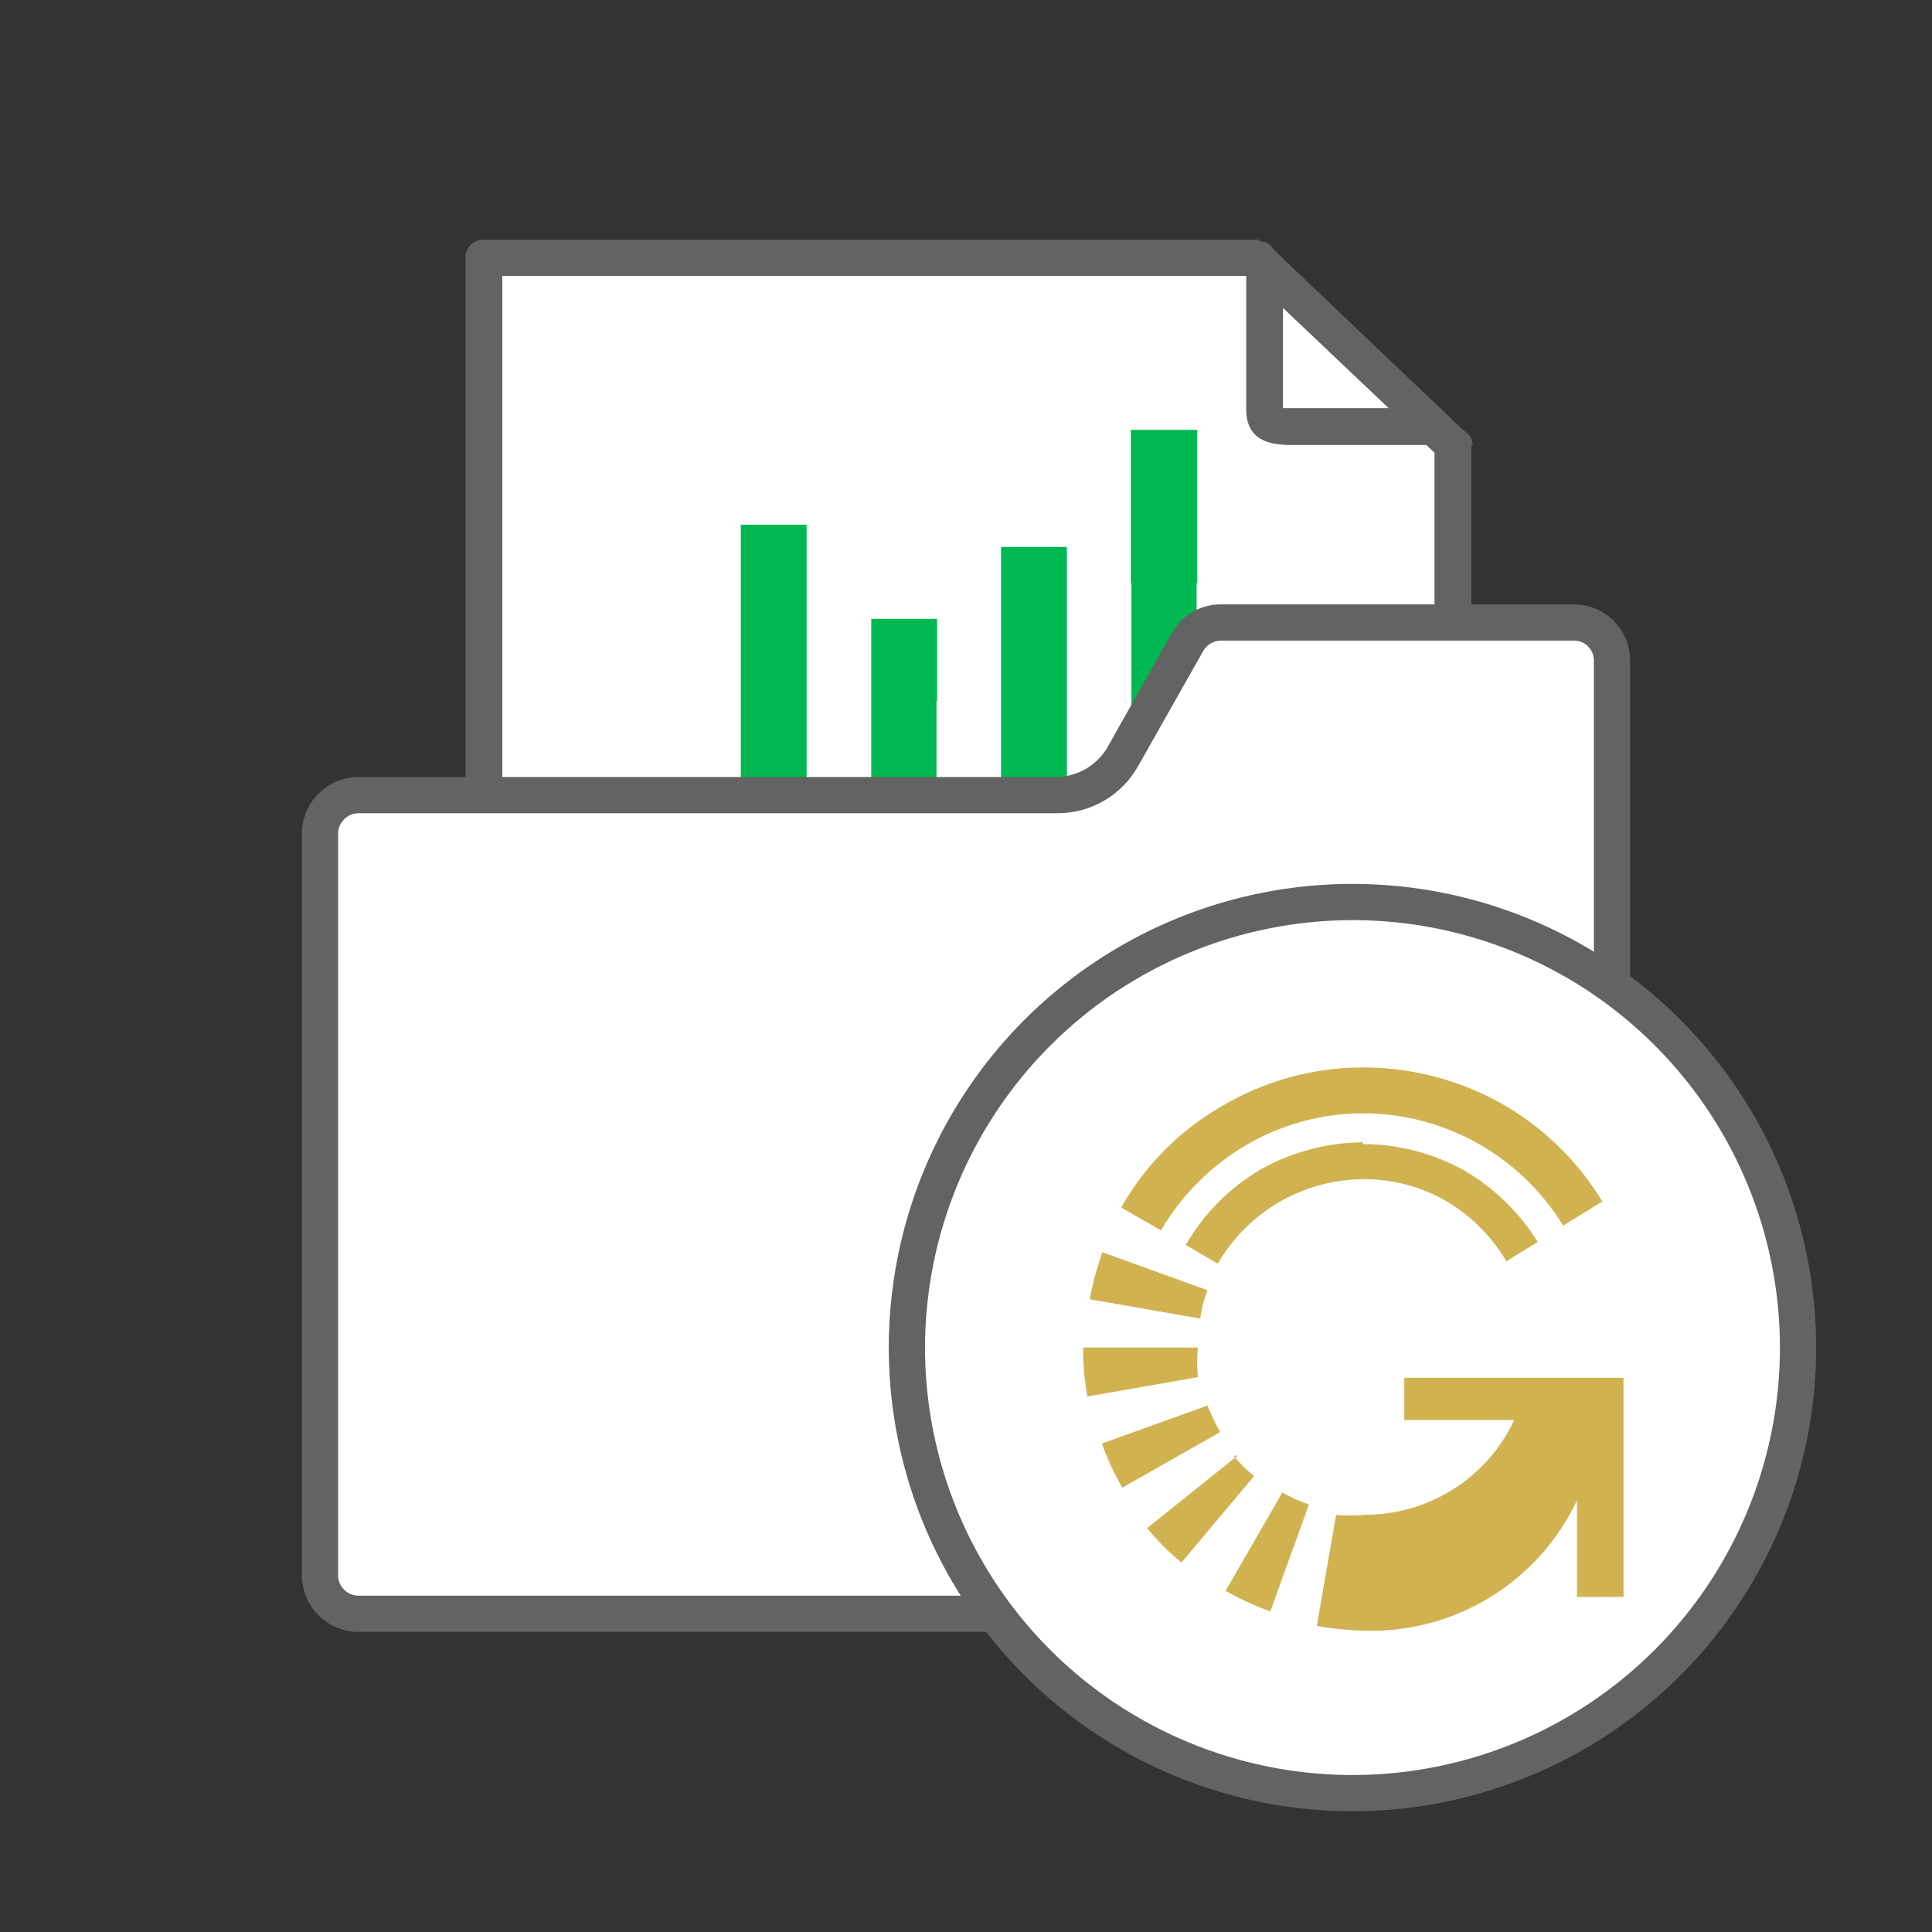 <svg width="28" height="28" viewBox="0 0 28 28" fill="none" xmlns="http://www.w3.org/2000/svg">
<rect x="0" y="0" width="28" height="28" fill="#333333" stroke="none"/>
<path fill-rule="evenodd" clip-rule="evenodd" d="M7 21.586V3.719H18.2C18.2 3.719 18.2 3.719 18.2 3.763L21.009 6.44V21.586H7Z" fill="white"/>
<path d="M18.104 3.999L20.79 6.562V21.315H7.28V3.999H18.104ZM18.253 3.474H7C6.935 3.474 6.871 3.499 6.824 3.545C6.777 3.591 6.749 3.653 6.747 3.719V21.595C6.741 21.631 6.744 21.667 6.755 21.702C6.765 21.736 6.783 21.768 6.808 21.795C6.832 21.821 6.862 21.843 6.895 21.856C6.928 21.87 6.964 21.877 7 21.875H21.079C21.112 21.876 21.144 21.871 21.174 21.859C21.205 21.847 21.232 21.829 21.255 21.806C21.278 21.783 21.296 21.755 21.308 21.725C21.32 21.695 21.325 21.662 21.324 21.63V6.405C21.324 6.335 21.324 6.326 21.184 6.212L18.472 3.631C18.375 3.5 18.323 3.5 18.253 3.5V3.474Z" fill="#636363"/>
<path fill-rule="evenodd" clip-rule="evenodd" d="M18.725 6.186C18.375 6.186 18.375 6.125 18.375 5.933V3.85L20.816 6.186H18.725Z" fill="white"/>
<path d="M18.594 4.463L20.125 5.915H18.594V4.463ZM18.253 3.5H18.061V5.933C18.061 6.414 18.454 6.449 18.717 6.449H21.342C21.342 6.379 21.342 6.37 21.202 6.256L18.489 3.675C18.375 3.5 18.323 3.5 18.253 3.5Z" fill="#636363"/>
<path d="M16.389 6.23V8.452H16.397V12.127H17.342V8.452H17.351V6.23H16.389Z" fill="#00B852"/>
<path d="M14.508 7.927V9.511V12.127H15.462V9.511V7.927H14.508Z" fill="#00B852"/>
<path d="M12.627 8.969V10.159V12.127H13.572V10.159H13.581V8.969H12.627Z" fill="#00B852"/>
<path d="M10.736 7.604V9.31V12.127H11.69V9.31V7.604H10.736Z" fill="#00B852"/>
<path d="M5.188 23.389C5.041 23.387 4.901 23.326 4.798 23.222C4.694 23.117 4.637 22.976 4.637 22.829V12.084C4.637 11.937 4.694 11.796 4.798 11.691C4.901 11.586 5.041 11.526 5.188 11.524H15.32C15.512 11.524 15.7 11.474 15.865 11.379C16.031 11.283 16.169 11.146 16.265 10.981L17.21 9.301C17.258 9.215 17.328 9.144 17.412 9.095C17.497 9.046 17.594 9.02 17.692 9.021H22.811C22.957 9.021 23.097 9.079 23.2 9.183C23.304 9.286 23.362 9.426 23.362 9.573V22.829C23.362 22.976 23.304 23.117 23.201 23.222C23.098 23.326 22.957 23.387 22.811 23.389H5.188Z" fill="white"/>
<path d="M22.811 9.284C22.888 9.284 22.961 9.314 23.015 9.368C23.07 9.423 23.1 9.496 23.1 9.573V22.829C23.1 22.906 23.07 22.981 23.016 23.036C22.962 23.092 22.889 23.124 22.811 23.126H5.189C5.111 23.124 5.038 23.092 4.984 23.036C4.93 22.981 4.9 22.906 4.9 22.829V12.084C4.9 12.006 4.93 11.932 4.984 11.877C5.038 11.821 5.111 11.789 5.189 11.786H15.321C15.56 11.787 15.794 11.725 16 11.605C16.206 11.485 16.377 11.312 16.494 11.104L17.439 9.433C17.465 9.388 17.502 9.351 17.546 9.325C17.59 9.299 17.641 9.284 17.692 9.284H22.811ZM22.811 8.759H17.692C17.549 8.759 17.407 8.796 17.283 8.869C17.158 8.941 17.055 9.045 16.984 9.17L16.039 10.85C15.962 10.972 15.857 11.074 15.732 11.146C15.607 11.217 15.466 11.257 15.321 11.261H5.189C4.972 11.264 4.765 11.351 4.613 11.505C4.46 11.659 4.375 11.867 4.375 12.084V22.829C4.375 23.045 4.46 23.253 4.613 23.407C4.765 23.561 4.972 23.649 5.189 23.651H22.811C23.028 23.649 23.235 23.561 23.387 23.407C23.54 23.253 23.625 23.045 23.625 22.829V9.573C23.625 9.357 23.539 9.15 23.387 8.997C23.234 8.845 23.027 8.759 22.811 8.759Z" fill="#636363"/>
<path d="M19.6 25.988C23.166 25.988 26.058 23.096 26.058 19.53C26.058 15.964 23.166 13.072 19.6 13.072C16.034 13.072 13.143 15.964 13.143 19.53C13.143 23.096 16.034 25.988 19.6 25.988Z" fill="white"/>
<path d="M19.601 13.335C20.826 13.335 22.024 13.698 23.043 14.379C24.061 15.06 24.855 16.027 25.324 17.159C25.793 18.291 25.916 19.537 25.677 20.739C25.438 21.94 24.848 23.044 23.981 23.911C23.115 24.777 22.011 25.367 20.809 25.606C19.608 25.845 18.362 25.722 17.23 25.253C16.098 24.785 15.131 23.991 14.45 22.972C13.769 21.953 13.406 20.755 13.406 19.53C13.408 17.888 14.062 16.313 15.223 15.152C16.384 13.991 17.959 13.337 19.601 13.335ZM19.601 12.81C18.272 12.81 16.973 13.204 15.867 13.943C14.762 14.681 13.901 15.73 13.392 16.958C12.884 18.186 12.751 19.538 13.01 20.841C13.269 22.145 13.909 23.342 14.849 24.282C15.789 25.222 16.986 25.862 18.29 26.121C19.593 26.38 20.945 26.247 22.172 25.738C23.4 25.23 24.45 24.369 25.188 23.264C25.927 22.158 26.321 20.859 26.321 19.53C26.321 17.748 25.613 16.038 24.353 14.778C23.092 13.518 21.383 12.81 19.601 12.81Z" fill="#636363"/>
<path d="M16.826 17.832L16.249 17.5C16.595 16.888 17.1 16.38 17.71 16.03C18.314 15.672 19.002 15.479 19.705 15.47C20.407 15.462 21.1 15.633 21.717 15.969C22.337 16.31 22.856 16.808 23.222 17.413L22.654 17.762C22.35 17.266 21.924 16.856 21.418 16.571C20.91 16.287 20.339 16.136 19.757 16.135C19.164 16.135 18.582 16.292 18.069 16.59C17.554 16.89 17.126 17.318 16.826 17.832ZM19.757 16.555C19.236 16.558 18.724 16.693 18.27 16.949C17.82 17.214 17.446 17.59 17.185 18.043L17.649 18.314C17.863 17.944 18.171 17.636 18.54 17.421C18.91 17.207 19.33 17.092 19.757 17.089C20.178 17.087 20.591 17.196 20.956 17.404C21.317 17.617 21.618 17.918 21.831 18.279L22.286 17.999C22.019 17.568 21.649 17.21 21.21 16.957C20.762 16.711 20.26 16.581 19.749 16.581L19.757 16.555ZM17.5 20.37L15.969 20.921C16.048 21.143 16.148 21.357 16.266 21.56L17.684 20.755C17.614 20.631 17.552 20.502 17.5 20.37ZM17.5 18.699L15.977 18.148C15.898 18.37 15.836 18.598 15.794 18.83L17.395 19.11C17.412 18.969 17.448 18.831 17.5 18.699ZM17.36 19.53H15.697C15.696 19.768 15.716 20.005 15.759 20.239L17.36 19.959C17.347 19.816 17.347 19.673 17.36 19.53ZM17.937 21.096L16.625 22.146C16.773 22.33 16.94 22.497 17.124 22.645L18.174 21.394C18.066 21.303 17.966 21.204 17.876 21.096H17.937ZM17.762 23.056C17.97 23.173 18.186 23.272 18.41 23.354L18.97 21.805C18.836 21.759 18.707 21.701 18.585 21.63L17.762 23.056ZM23.336 19.968H20.352V20.58H21.945C21.754 20.989 21.451 21.335 21.07 21.578C20.686 21.823 20.239 21.953 19.784 21.954C19.644 21.967 19.503 21.967 19.364 21.954L19.084 23.564C19.315 23.605 19.549 23.628 19.784 23.634C20.424 23.651 21.055 23.481 21.6 23.146C22.146 22.81 22.582 22.323 22.855 21.744V23.144H23.529V19.968H23.336Z" fill="#D0B250"/>
</svg>
